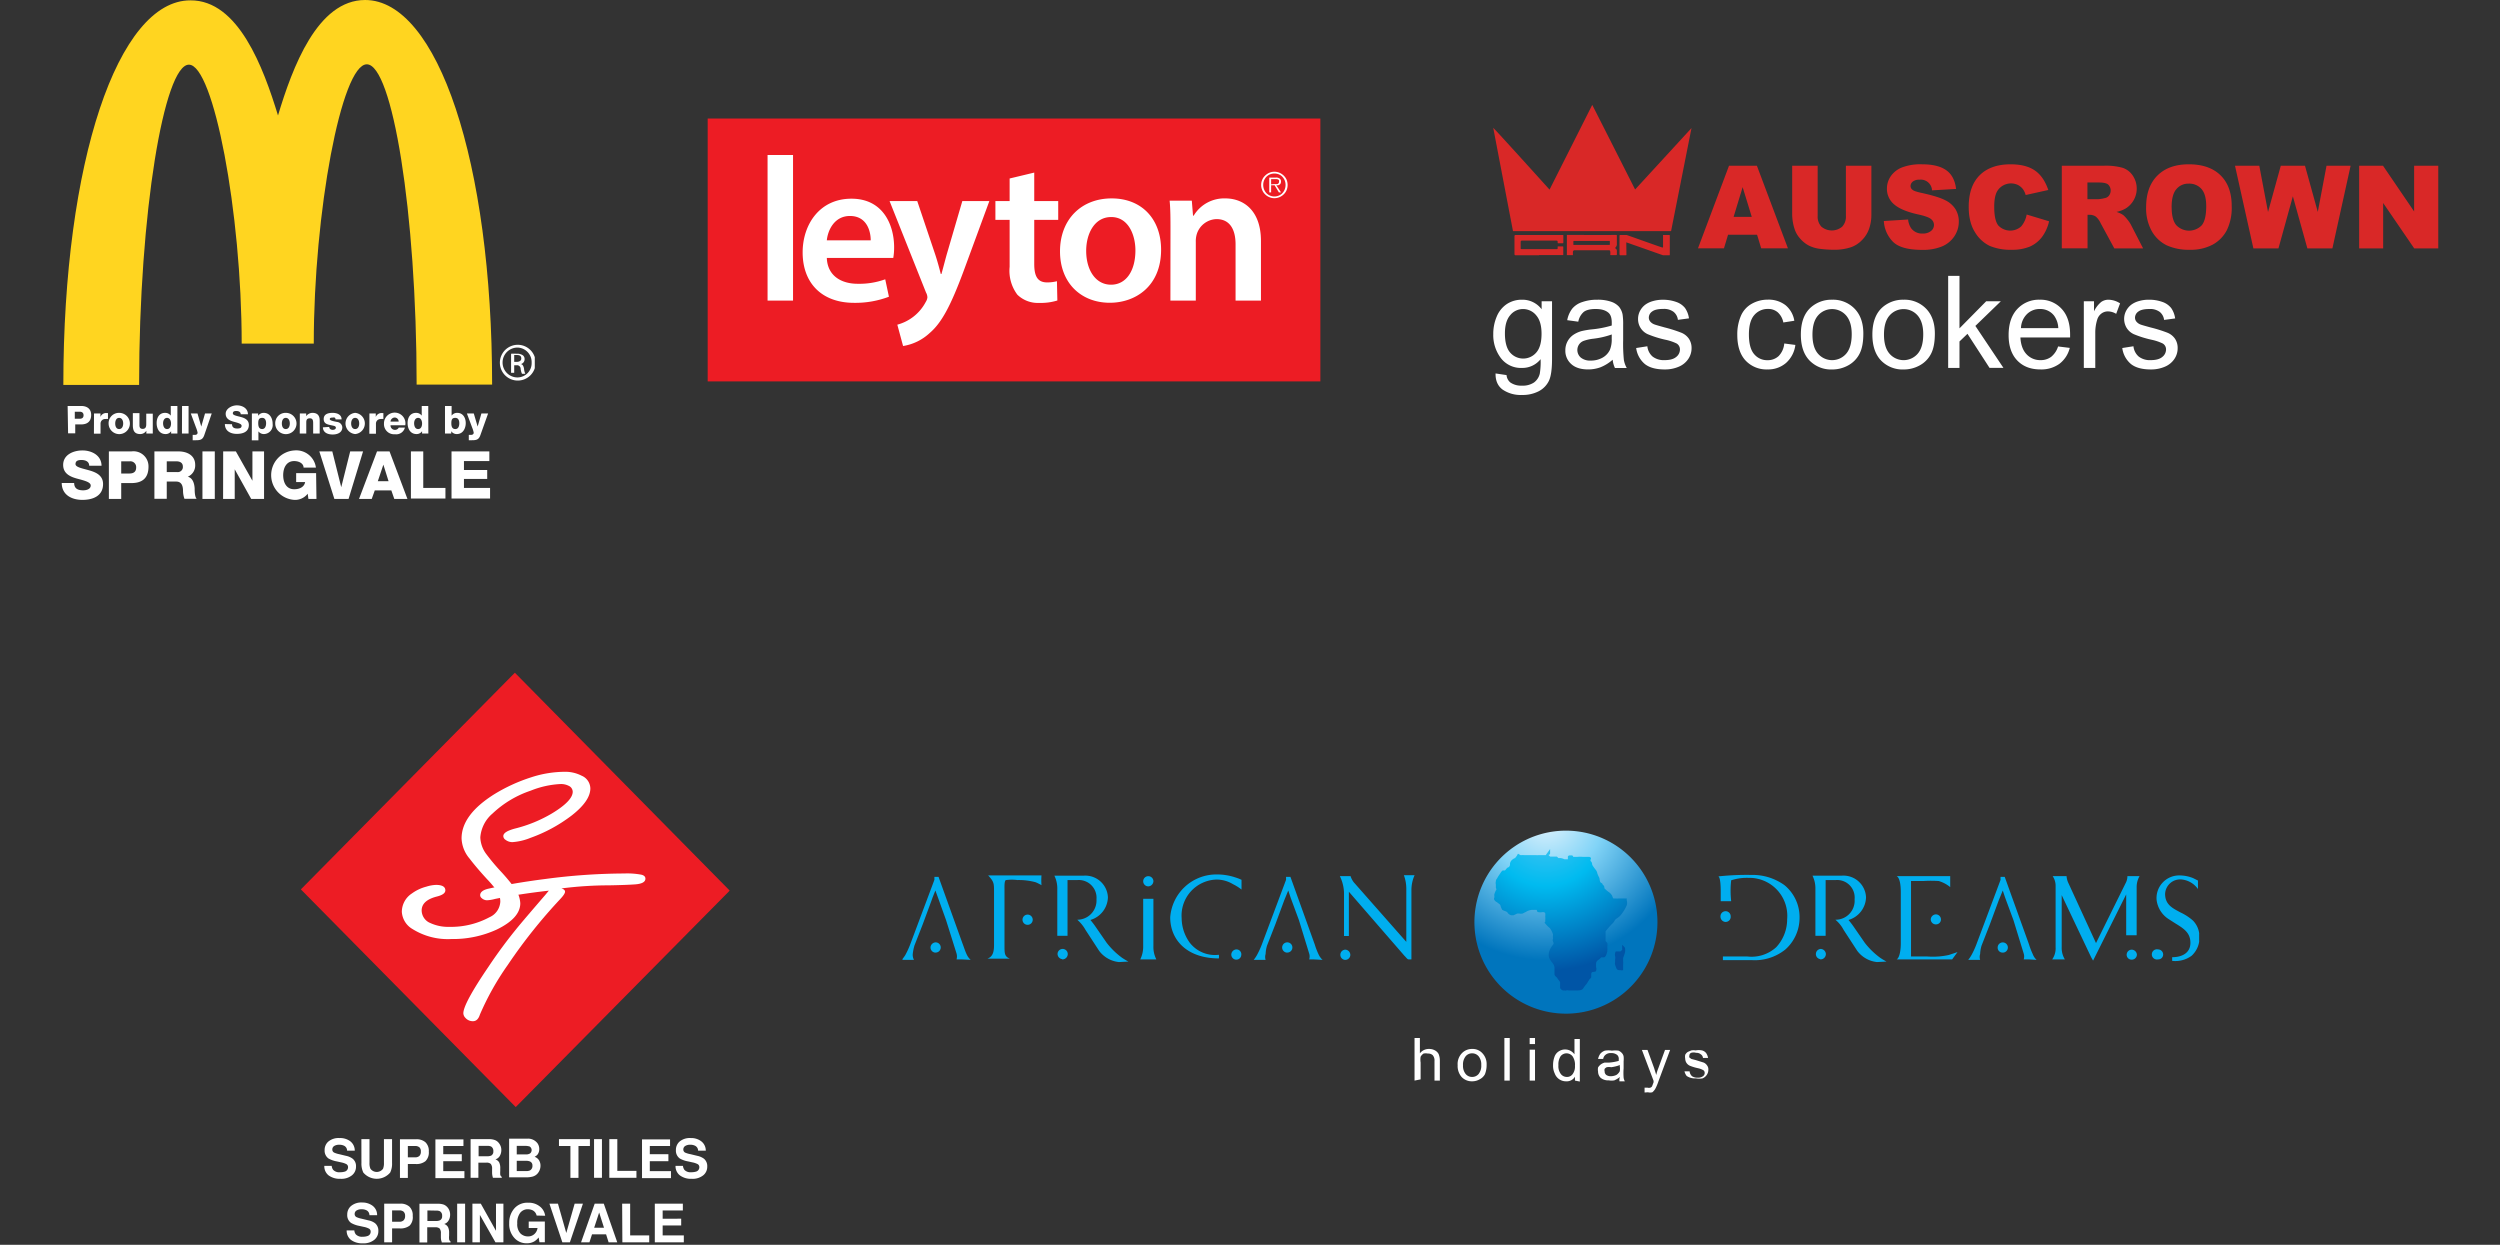 <?xml version="1.0" encoding="UTF-8"?> <svg xmlns="http://www.w3.org/2000/svg" width="723" height="360" fill="none"><rect width="100%" height="100%" fill="#333333" stroke="none"/><g clip-path="url(#a)"><path fill="#FFD520" d="M80.398 33.394C84.588 19.452 91.805 0 105.592 0c20.9 0 36.731 46.69 36.731 111.226h-21.832c0-50.077-7.087-92.628-14.407-92.628s-15.34 42.835-15.34 80.781H69.897c0-37.946-8.148-80.678-15.261-80.678-7.113 0-14.408 42.551-14.408 92.629H18.318C18.318 46.663 34.148.103 55.048.103 68.94 0 76.157 19.53 80.399 33.393Z"></path><path fill="#fff" d="M149.665 99.715a5.173 5.173 0 1 1 0 10.345 5.173 5.173 0 0 1 0-10.345Zm0 .802a4.32 4.32 0 0 0 0 8.64 4.145 4.145 0 0 0 3.823-2.675 4.137 4.137 0 0 0 .264-1.619 4.205 4.205 0 0 0-1.143-3.02 4.202 4.202 0 0 0-2.944-1.326Zm-.957 7.295h-.905v-5.51c.534-.034 1.07-.034 1.604 0a2.926 2.926 0 0 1 1.785.44 1.341 1.341 0 0 1 .517 1.164 1.422 1.422 0 0 1-1.112 1.397c.491 0 .827.543.957 1.37.038.492.161.973.362 1.423h-.957a4.269 4.269 0 0 1-.388-1.474 1.033 1.033 0 0 0-1.216-.983h-.647v2.173Zm0-3.156h.673c.75 0 1.371-.285 1.371-.983s-.362-1.009-1.371-1.009h-.673v1.992ZM19.56 117.408h3.932c1.475 0 2.871.673 2.871 2.587 0 1.914-1.138 2.742-2.87 2.742h-1.734v2.586H19.69l-.13-7.915Zm2.07 3.699h1.397c.646 0 1.138-.259 1.138-1.009 0-.75-.492-1.034-1.138-1.034H21.63v2.043ZM27.188 119.581h1.863v1.009a1.73 1.73 0 0 1 1.733-1.139h.44v1.733a2.256 2.256 0 0 0-.725 0 1.316 1.316 0 0 0-1.33.825c-.069.174-.1.36-.093.546v2.872h-1.914l.026-5.846ZM34.46 119.4a3.08 3.08 0 0 1 3.048 3.663 3.079 3.079 0 0 1-6.1-.585 2.97 2.97 0 0 1 1.866-2.865c.377-.151.78-.224 1.186-.213Zm0 4.682c.88 0 1.164-.88 1.164-1.604 0-.724-.284-1.629-1.164-1.629-.88 0-1.138.905-1.138 1.629s.259 1.604 1.138 1.604ZM44.186 125.375h-1.862v-.802a2.096 2.096 0 0 1-1.759.957c-1.656 0-2.147-.957-2.147-2.586v-3.466h1.914v3.517c0 .751.336 1.035.931 1.035s1.035-.284 1.035-1.293v-3.104h1.888v5.742ZM51.302 125.375h-1.81v-.672a1.869 1.869 0 0 1-1.605.827c-1.81 0-2.586-1.552-2.586-3.181 0-1.63.802-2.949 2.431-2.949a1.968 1.968 0 0 1 1.656.802v-2.794h1.914v7.967Zm-4.139-2.975c0 .802.31 1.682 1.164 1.682.854 0 1.138-.88 1.138-1.604 0-.724-.31-1.63-1.138-1.63-.828 0-1.164.828-1.164 1.552ZM52.647 117.408h1.888v7.967h-1.914l.026-7.967ZM59.06 125.893c-.466 1.267-1.139 1.422-2.432 1.422h-.905v-1.552h.672c.44 0 .75-.233.75-.646a8.347 8.347 0 0 0-.465-1.501l-1.5-4.035h1.94l1.086 3.777 1.086-3.777h1.94l-2.172 6.312ZM67.103 122.685c0 .931.62 1.241 1.5 1.241s1.267-.232 1.267-.801c0-.569-1.138-.854-2.276-1.164-1.138-.311-2.328-.854-2.328-2.302 0-1.449 1.733-2.432 3.233-2.432s3.182.776 3.208 2.587h-2.095c0-.725-.647-.957-1.268-.957-.62 0-1.009.155-1.009.698 0 .543 1.139.724 2.303 1.035 1.163.31 2.327.853 2.327 2.302 0 2.017-1.733 2.586-3.492 2.586-1.758 0-3.44-.801-3.44-2.845l2.07.052ZM72.846 119.581h1.81v.673a1.894 1.894 0 0 1 1.605-.854c1.81 0 2.586 1.578 2.586 3.208a2.587 2.587 0 0 1-2.457 2.922 1.982 1.982 0 0 1-1.656-.776v2.587H72.82l.026-7.76Zm1.837 2.82c0 1.034.284 1.681 1.138 1.681.853 0 1.138-.88 1.138-1.681 0-.802-.285-1.552-1.112-1.552-.828 0-1.164.362-1.164 1.552ZM82.65 119.399a3.08 3.08 0 0 1 2.211 5.246 3.08 3.08 0 0 1-4.743-.455 3.074 3.074 0 0 1-.52-1.712 2.977 2.977 0 0 1 3.052-3.079Zm0 4.682c.88 0 1.164-.879 1.164-1.603 0-.725-.285-1.63-1.164-1.63-.88 0-1.138.905-1.138 1.63 0 .724.258 1.603 1.138 1.603ZM86.711 119.581h1.837v.776a2.25 2.25 0 0 1 1.81-.957c1.94 0 2.096 1.423 2.096 2.25v3.725h-1.888v-2.819c0-.776 0-1.578-.957-1.578-.958 0-1.035.595-1.035 1.241v3.156h-1.888l.025-5.794ZM95.217 123.461a.83.83 0 0 0 .31.647c.207.137.45.209.7.207.361 0 .904-.156.904-.621 0-.466-.594-.543-.93-.621-1.19-.285-2.587-.336-2.587-1.888 0-1.552 1.5-1.785 2.586-1.785 1.087 0 2.587.388 2.587 1.888h-1.759a.57.57 0 0 0-.233-.517 1.057 1.057 0 0 0-.595 0c-.31 0-.828 0-.828.44 0 .439 1.268.646 2.147.827a1.66 1.66 0 0 1 1.475 1.552c0 1.552-1.475 2.07-2.768 2.07-1.293 0-2.793-.44-2.845-2.07l1.836-.129ZM102.718 119.4a3.075 3.075 0 0 1 2.796 3.065 3.075 3.075 0 0 1-2.796 3.065 3.076 3.076 0 0 1-1.992-5.139 3.077 3.077 0 0 1 1.992-.991Zm0 4.682c.88 0 1.164-.88 1.164-1.604 0-.724-.284-1.63-1.164-1.63-.879 0-1.164.906-1.164 1.63 0 .724.285 1.604 1.164 1.604ZM106.836 119.581h1.837v1.009a1.782 1.782 0 0 1 1.759-1.138h.44v1.733a2.32 2.32 0 0 0-.725 0 1.315 1.315 0 0 0-1.329.825 1.321 1.321 0 0 0-.093.546v2.871h-1.914l.025-5.846ZM112.936 122.995a1.27 1.27 0 0 0 .788 1.226c.16.065.332.097.505.093a1.16 1.16 0 0 0 1.087-.646h1.785a2.59 2.59 0 0 1-2.872 1.914 2.918 2.918 0 0 1-2.295-.81 2.93 2.93 0 0 1-.886-2.268 3.104 3.104 0 1 1 6.156.491h-4.268Zm2.354-1.06a1.167 1.167 0 0 0-1.112-1.19 1.266 1.266 0 0 0-1.242 1.19h2.354ZM123.878 125.375h-1.811v-.672a1.888 1.888 0 0 1-1.603.827c-1.811 0-2.587-1.552-2.587-3.181 0-1.63.802-2.949 2.431-2.949a1.97 1.97 0 0 1 1.656.802v-2.794h1.888l.026 7.967Zm-4.113-2.975c0 .802.285 1.682 1.164 1.682.88 0 1.138-.88 1.138-1.604 0-.724-.31-1.63-1.138-1.63-.828 0-1.164.828-1.164 1.552ZM128.691 117.408h1.915v2.794a1.956 1.956 0 0 1 1.655-.802c1.63 0 2.431 1.448 2.431 2.949 0 1.5-.776 3.181-2.586 3.181a1.863 1.863 0 0 1-1.604-.827v.672h-1.811v-7.967Zm1.837 4.992c0 1.035.285 1.682 1.164 1.682s1.138-.88 1.138-1.682c0-.801-.284-1.552-1.138-1.552-.854 0-1.164.363-1.164 1.552ZM138.911 125.893c-.465 1.267-1.138 1.422-2.431 1.422h-.905v-1.552h.672c.44 0 .75-.233.75-.646a8.305 8.305 0 0 0-.465-1.501l-1.501-4.035h1.992l1.112 3.777 1.087-3.777h1.94l-2.251 6.312ZM21.449 139.679c0 1.604 1.06 2.121 2.587 2.121 1.086 0 2.198-.388 2.198-1.397 0-1.008-1.966-1.448-3.957-1.991-1.992-.544-4.01-1.449-4.01-3.958 0-3 3.027-4.19 5.588-4.19 2.56 0 5.483 1.345 5.51 4.423h-3.57c0-1.242-1.139-1.656-2.225-1.656s-1.733.285-1.733 1.19c0 .906 1.992 1.242 3.983 1.811 1.992.569 3.984 1.474 3.984 3.958 0 3.466-2.975 4.578-5.975 4.578-3 0-5.95-1.371-5.976-4.889h3.596ZM31.486 130.548h6.519a4.344 4.344 0 0 1 3.495 1.067 4.352 4.352 0 0 1 1.445 3.357c0 3.414-1.94 4.733-4.94 4.733h-2.95v4.579h-3.569v-13.736Zm3.57 6.39h2.406c1.112 0 1.914-.466 1.914-1.708a1.68 1.68 0 0 0-1.914-1.81h-2.406v3.518ZM44.654 130.548h6.984c2.432 0 4.811 1.113 4.811 3.88a3.52 3.52 0 0 1-2.146 3.441c1.474.362 1.888 1.991 1.991 3.311 0 .569 0 2.586.595 3.078h-3.544a6.989 6.989 0 0 1-.413-2.199c0-1.371-.31-2.794-1.992-2.794h-2.716v4.993h-3.57v-13.71Zm3.57 5.976h3a1.472 1.472 0 0 0 1.656-1.63c0-1.009-.802-1.474-1.81-1.474h-2.846v3.104ZM58.547 130.548h3.57v13.735h-3.57v-13.735ZM64.543 130.548h3.673l4.786 8.485v-8.485h3.363v13.735H72.64l-4.76-8.561v8.561h-3.362l.025-13.735ZM91.52 144.283h-2.328l-.207-1.5a4.602 4.602 0 0 1-3.828 1.785 7.164 7.164 0 0 1-4.786-12.064 7.164 7.164 0 0 1 4.786-2.241 5.74 5.74 0 0 1 6.208 4.967h-3.57c0-1.164-1.267-1.888-2.716-1.888-2.302 0-3.181 2.043-3.181 4.086 0 2.044.879 4.061 3.181 4.061 1.785 0 2.975-.827 3.156-2.069h-2.587v-2.586h5.768l.104 7.449ZM100.808 144.283h-4.113l-4.345-13.735h3.75l2.587 10.347 2.587-10.347h3.724l-4.19 13.735ZM109.033 130.548h3.621l5.174 13.735h-3.803l-.853-2.457h-4.785l-.88 2.457h-3.673l5.199-13.735Zm.233 8.614h3.104l-1.5-4.785-1.604 4.785ZM118.836 130.548h3.57v10.554h6.414v3.078h-9.984v-13.632ZM130.58 130.548h10.942v2.794h-7.347v2.587h6.726v2.586h-6.726v2.587h7.554v3.078H130.58v-13.632Z"></path></g><g clip-path="url(#b)"><path fill="#ED1C24" d="M381.848 34.278H204.66v76.014h177.188V34.278Z"></path><path fill="#fff" d="M221.98 44.831h7.365v42.111h-7.365v-42.11ZM239.117 74.599c.186 5.225 4.259 7.468 8.888 7.468 2.725.07 5.439-.37 8.002-1.296l1.07 5.04a27.199 27.199 0 0 1-10.08 1.769c-9.361 0-14.874-5.74-14.874-14.586 0-8.002 4.855-15.532 14.112-15.532 9.258 0 12.344 7.715 12.344 14.051a17.062 17.062 0 0 1-.247 3.086h-19.215Zm12.694-5.102c0-2.654-1.132-7.036-6.008-7.036-4.505 0-6.398 4.115-6.686 7.036h12.694Z"></path><path fill="#fff" d="m265.264 58.141 5.205 15.47c.597 1.79 1.193 3.97 1.605 5.637h.185c.473-1.666 1.008-3.785 1.543-5.698l4.505-15.409h7.817l-7.241 19.688c-3.97 10.78-6.624 15.593-10.06 18.515a14.606 14.606 0 0 1-7.653 3.723l-1.666-6.171a13.09 13.09 0 0 0 8.229-6.584c.258-.395.421-.846.473-1.316a3.192 3.192 0 0 0-.411-1.42l-10.533-26.435h8.002ZM299.103 49.912v8.229h6.933v5.452h-6.933v12.754c0 3.498.947 5.328 3.724 5.328a11.19 11.19 0 0 0 2.839-.35l.123 5.576a16.147 16.147 0 0 1-5.266.7 8.473 8.473 0 0 1-6.295-2.367 11.516 11.516 0 0 1-2.242-8.064V63.592h-4.115v-5.451h4.115V51.62l7.117-1.708ZM335.788 72.212c0 10.616-7.468 15.347-14.833 15.347-8.229 0-14.4-5.637-14.4-14.873 0-9.237 6.171-15.306 14.935-15.306s14.298 6.048 14.298 14.832Zm-21.663.33c0 5.575 2.736 9.792 7.18 9.792 4.444 0 7.056-4.115 7.056-9.916 0-4.505-2.057-9.648-6.994-9.648-4.938 0-7.242 4.937-7.242 9.771ZM338.503 66.637c0-3.312 0-6.171-.247-8.599h6.418l.35 4.34h.185a10.289 10.289 0 0 1 9.175-4.998c5.04 0 10.286 3.27 10.286 12.343v17.219h-7.344V70.649c0-4.115-1.543-7.283-5.513-7.283a6.17 6.17 0 0 0-5.678 4.259 7.15 7.15 0 0 0-.308 2.366v16.951h-7.345l.021-20.305ZM368.553 57.319a3.597 3.597 0 0 1-1.481-.309 3.514 3.514 0 0 1-1.214-.823 3.336 3.336 0 0 1-.823-1.213 3.597 3.597 0 0 1-.308-1.481 3.711 3.711 0 0 1 .308-1.502c.187-.452.467-.859.823-1.194.348-.35.76-.628 1.214-.822a3.597 3.597 0 0 1 1.481-.309 3.705 3.705 0 0 1 1.502.309c.45.2.862.478 1.214.822.349.34.629.746.823 1.194.189.478.286.987.287 1.502 0 .507-.097 1.01-.287 1.48a3.63 3.63 0 0 1-.823 1.214 3.85 3.85 0 0 1-2.716 1.132Zm0-.494a3.311 3.311 0 0 0 1.296-.267c.381-.16.725-.399 1.008-.7a3.455 3.455 0 0 0 .926-2.365 3.47 3.47 0 0 0-.247-1.317 3.53 3.53 0 0 0-.679-1.05 2.959 2.959 0 0 0-1.008-.699 3.476 3.476 0 0 0-2.571 0c-.388.16-.738.398-1.029.7a3.53 3.53 0 0 0-.679 1.049 3.47 3.47 0 0 0-.247 1.316 3.455 3.455 0 0 0 .926 2.366c.291.302.641.54 1.029.7.403.173.836.264 1.275.267Zm1.913-1.193h-.617l-1.234-2.057h-1.008v2.057h-.535v-4.279h1.872c.416-.048.834.062 1.173.309a1.044 1.044 0 0 1 .349.822c.002.184-.033.366-.103.535a.796.796 0 0 1-.288.35 1.047 1.047 0 0 1-.432.206 2.048 2.048 0 0 1-.534 0l1.357 2.057Zm-2.057-2.386h.473c.164.022.33.022.494 0a.86.86 0 0 0 .37-.227.677.677 0 0 0 .144-.493.74.74 0 0 0 0-.391 1.198 1.198 0 0 0-.247-.227l-.349-.102h-1.687v1.522l.802-.082Z"></path></g><path fill="#D92827" d="M508.144 67.882h-8.389l-1.19 3.945h-7.514l8.983-23.905h8.056l8.984 23.905h-7.735l-1.195-3.945Zm-1.535-5.17-2.636-8.59-2.612 8.59h5.248ZM533.831 47.922h7.371v14.243a12.007 12.007 0 0 1-.66 3.998 8.625 8.625 0 0 1-2.071 3.29 8.257 8.257 0 0 1-2.974 1.981 14.964 14.964 0 0 1-5.17.797 32.977 32.977 0 0 1-3.802-.244 9.918 9.918 0 0 1-3.433-.981 8.697 8.697 0 0 1-2.534-2.059 7.6 7.6 0 0 1-1.577-2.754 14.44 14.44 0 0 1-.684-4.04V47.922h7.371v14.582a4.173 4.173 0 0 0 1.083 3.052 4.671 4.671 0 0 0 6.003 0 4.17 4.17 0 0 0 1.083-3.07l-.006-14.564ZM544.801 63.92l7.026-.44c.078.935.4 1.834.934 2.606a3.882 3.882 0 0 0 3.26 1.451 3.607 3.607 0 0 0 2.434-.743 2.224 2.224 0 0 0 .856-1.738 2.165 2.165 0 0 0-.815-1.66c-.541-.493-1.784-.951-3.783-1.386-3.233-.718-5.541-1.685-6.926-2.903a5.834 5.834 0 0 1-2.088-4.599 6.308 6.308 0 0 1 1.065-3.48 7.14 7.14 0 0 1 3.213-2.576 15.035 15.035 0 0 1 5.878-.935c3.058 0 5.388.568 6.99 1.702 1.603 1.134 2.555 2.941 2.856 5.42l-6.961.41a3.247 3.247 0 0 0-3.617-3.081 2.93 2.93 0 0 0-1.939.547 1.662 1.662 0 0 0-.655 1.327 1.322 1.322 0 0 0 .542 1.029c.345.315 1.189.595 2.474.88 3.229.699 5.541 1.403 6.938 2.113a7.282 7.282 0 0 1 3.052 2.647 6.7 6.7 0 0 1 .951 3.57 7.54 7.54 0 0 1-1.273 4.236 7.967 7.967 0 0 1-3.569 2.945 14.414 14.414 0 0 1-5.759 1c-4.066 0-6.88-.782-8.443-2.345a9.282 9.282 0 0 1-2.641-5.997ZM586.117 62.04l6.473 1.958a11.982 11.982 0 0 1-2.052 4.55 8.883 8.883 0 0 1-3.481 2.755 13.03 13.03 0 0 1-5.289.929 15.328 15.328 0 0 1-6.366-1.13 10.119 10.119 0 0 1-4.266-3.987c-1.189-1.896-1.784-4.33-1.784-7.3 0-3.966 1.051-7.004 3.153-9.114 2.102-2.11 5.077-3.172 8.924-3.183 3.01 0 5.378.608 7.104 1.826 1.719 1.19 2.974 3.088 3.837 5.604l-6.544 1.452a5.5 5.5 0 0 0-.72-1.594c-.395-.55-.915-1-1.517-1.31a4.67 4.67 0 0 0-5.849 1.566c-.678.999-1.011 2.57-1.011 4.706 0 2.647.398 4.468 1.19 5.45a4.757 4.757 0 0 0 6.592.279 7.278 7.278 0 0 0 1.606-3.457ZM596.27 71.827V47.922h12.315a17.786 17.786 0 0 1 5.229.595 5.584 5.584 0 0 1 2.922 2.178 6.75 6.75 0 0 1 1.057 5.27 6.75 6.75 0 0 1-3.128 4.374 8.951 8.951 0 0 1-2.594.946 7.18 7.18 0 0 1 1.922.88c.444.37.843.792 1.19 1.255.394.46.74.959 1.035 1.488l3.57 6.925h-8.33l-3.968-7.312a5.59 5.59 0 0 0-1.338-1.844 3.084 3.084 0 0 0-1.785-.553h-.649v9.703h-7.448Zm7.418-14.22h3.112c.661-.048 1.316-.158 1.957-.326a1.927 1.927 0 0 0 1.19-.75 2.42 2.42 0 0 0-.267-3.16c-.488-.416-1.41-.594-2.755-.594h-3.242l.005 4.83ZM620.661 59.892c0-3.902 1.087-6.94 3.26-9.114 2.174-2.174 5.2-3.26 9.079-3.26 3.966 0 7.032 1.066 9.198 3.2 2.165 2.134 3.236 5.129 3.212 8.984a14.715 14.715 0 0 1-1.41 6.872 10.046 10.046 0 0 1-4.075 4.164 13.39 13.39 0 0 1-6.64 1.494 15.293 15.293 0 0 1-6.675-1.285 10.117 10.117 0 0 1-4.301-4.076 13.575 13.575 0 0 1-1.648-6.979Zm7.383.03c0 2.416.448 4.149 1.345 5.2a5.083 5.083 0 0 0 3.666 1.584 5.097 5.097 0 0 0 3.681-1.548c.869-1.035 1.303-2.886 1.303-5.563 0-2.249-.454-3.893-1.362-4.932a4.662 4.662 0 0 0-3.695-1.553 4.46 4.46 0 0 0-3.57 1.583c-.92 1.05-1.38 2.794-1.38 5.23h.012ZM646.359 47.922h7.027l2.528 13.38 3.695-13.38h6.99l3.707 13.362 2.528-13.362h6.967l-5.271 23.905h-7.24l-4.195-15.052-4.164 15.052h-7.253l-5.319-23.905ZM682.266 47.922h6.895l9.002 13.226V47.922h6.984v23.905h-6.961l-8.977-13.125v13.125h-6.943V47.922ZM437.571 66.841h45.704l5.907-29.8L472.875 54.8s-12.369-24.465-12.399-24.465c-.077.167-12.345 24.5-12.345 24.5s-16.099-17.848-16.283-17.848l5.711 29.854M445.08 73.814h-6.77c-.203 0-.322-.071-.322-.35v-5.23a.294.294 0 0 1 .085-.191.295.295 0 0 1 .189-.089h13.63c.226 0 .226 0 .226.238v1.91c0 .208-.041.25-.244.25h-1.225c-.125 0-.179-.036-.167-.16.006-.08.006-.16 0-.239 0-.285-.155-.387-.44-.38-.286.005-6.42 0-9.156 0h-.756a.357.357 0 0 0-.351.351v1.784c-.048.316.083.34.327.34h10.001a.65.65 0 0 0 .22-.036.22.22 0 0 0 .161-.227 1.753 1.753 0 0 1 0-.434c0-.083.066-.1.143-.089h1.315c.125 0 .154.036.154.137v2.165c0 .197 0 .209-.208.209h-6.812v.041ZM467.601 72.565a.796.796 0 0 0-.404-.714.143.143 0 0 1-.052-.04.157.157 0 0 1-.027-.06.136.136 0 0 1 .037-.12c.141-.147.255-.316.339-.5.054-.119.088-.245.101-.375v-2.63c0-.1-.036-.184-.208-.184-4.682.053-9.37 0-14.059 0-.184 0-.19 0-.19.184v5.521a.265.265 0 0 0 0 .137.15.15 0 0 0 .071 0h1.678a.334.334 0 0 0 0-.077v-.875c0-.136.149-.458.423-.458h10.024a.317.317 0 0 1 .328.262c.062.32.074.647.035.97 0 .137 0 .178.155.178h1.475c.197 0 .274-.089.274-.28 0-.29-.012-.618 0-.94Zm-2.219-1.732h-10.168c-.196 0-.196 0-.196-.196v-.797c0-.125.054-.167.173-.167h10.191c.184 0 .184 0 .184.19v.804c.012.13-.035.166-.184.166ZM470.365 73.54c0 .262 0 .274-.274.274h-1.588a.454.454 0 0 1-.143-.386v-5.1a.773.773 0 0 1 0-.166c.036-.172.077-.202.256-.202h1.785c.113 0 10.114 3.611 10.358 3.623.113 0 .184-.035.196-.16.012-.125 0-.15 0-.22v-3.07a.264.264 0 0 1 0-.167h1.785c.083 0 .16.036.166.125v5.515c0 .214 0 .22-.226.22h-1.594a1.184 1.184 0 0 1-.452-.113s-10.114-3.57-10.311-3.623"></path><path fill="#fff" d="m432.518 107.999 3.177.476a3.05 3.05 0 0 0 1.106 2.142 5.443 5.443 0 0 0 3.326.91 5.82 5.82 0 0 0 3.504-.91 4.458 4.458 0 0 0 1.672-2.54c.222-1.389.302-2.796.238-4.201a6.73 6.73 0 0 1-5.354 2.529 7.292 7.292 0 0 1-6.158-2.874 11.043 11.043 0 0 1-2.177-6.883 12.809 12.809 0 0 1 .999-5.093 8.011 8.011 0 0 1 2.897-3.605 7.846 7.846 0 0 1 4.457-1.273 6.93 6.93 0 0 1 5.634 2.76v-2.32h3.01v16.658c0 3.007-.305 5.135-.916 6.384a6.661 6.661 0 0 1-2.903 2.975 10.12 10.12 0 0 1-4.897 1.089 9.22 9.22 0 0 1-5.574-1.553c-1.409-1.043-2.089-2.6-2.041-4.671Zm2.707-11.583c0 2.53.502 4.377 1.505 5.539a4.97 4.97 0 0 0 3.778 1.739 4.974 4.974 0 0 0 3.778-1.739c1.019-1.154 1.529-2.967 1.529-5.438 0-2.38-.524-4.165-1.571-5.355a4.883 4.883 0 0 0-3.79-1.784 4.72 4.72 0 0 0-3.706 1.784c-1.019 1.175-1.527 2.926-1.523 5.254ZM466.387 104.025a12.093 12.093 0 0 1-3.492 2.178 10.172 10.172 0 0 1-3.605.636c-2.118 0-3.747-.517-4.885-1.553a5.11 5.11 0 0 1-1.707-3.968 5.358 5.358 0 0 1 2.332-4.492 8.07 8.07 0 0 1 2.35-1.07c.958-.226 1.93-.391 2.909-.494a29.768 29.768 0 0 0 5.831-1.125v-.85c0-1.333-.31-2.273-.929-2.82-.832-.738-2.074-1.107-3.724-1.107-1.535 0-2.671.273-3.403.809a4.948 4.948 0 0 0-1.624 2.862l-3.201-.435a7.91 7.91 0 0 1 1.434-3.314 6.255 6.255 0 0 1 2.903-1.921 12.916 12.916 0 0 1 4.379-.684 11.596 11.596 0 0 1 4.01.594 5.308 5.308 0 0 1 2.273 1.464c.511.65.86 1.413 1.017 2.225.135 1 .189 2.008.161 3.017v4.355c-.05 1.924.02 3.849.208 5.765.143.814.423 1.598.827 2.32h-3.415a7.066 7.066 0 0 1-.649-2.392Zm-.267-7.3a24.241 24.241 0 0 1-5.355 1.232c-.972.104-1.929.324-2.85.654a2.836 2.836 0 0 0-1.291 1.065 2.894 2.894 0 0 0 .536 3.73 4.244 4.244 0 0 0 2.897.875 6.782 6.782 0 0 0 3.362-.827 5.108 5.108 0 0 0 2.159-2.261 7.929 7.929 0 0 0 .53-3.272l.012-1.196ZM473.18 100.646l3.236-.506a4.511 4.511 0 0 0 1.511 2.975 5.299 5.299 0 0 0 3.481 1.035c1.499 0 2.618-.303 3.343-.916.334-.252.606-.577.794-.951.189-.373.29-.784.295-1.203a1.967 1.967 0 0 0-.247-1.001 1.972 1.972 0 0 0-.717-.742 13.967 13.967 0 0 0-3.343-1.106 30.88 30.88 0 0 1-4.986-1.571 4.765 4.765 0 0 1-2.82-4.42 4.978 4.978 0 0 1 .595-2.38 5.357 5.357 0 0 1 1.606-1.827 6.822 6.822 0 0 1 2.083-.952 9.791 9.791 0 0 1 2.82-.392 11.176 11.176 0 0 1 3.986.654 5.432 5.432 0 0 1 2.505 1.75c.602.89.989 1.908 1.13 2.974l-3.201.434a3.479 3.479 0 0 0-1.261-2.32 4.599 4.599 0 0 0-2.975-.839c-1.499 0-2.57.248-3.213.744a2.175 2.175 0 0 0-.963 1.743c-.006.418.135.824.398 1.148.344.408.796.71 1.303.875.327.125 1.285.398 2.886.839 1.644.412 3.262.926 4.842 1.54a4.891 4.891 0 0 1 2.148 1.714c.547.827.821 1.805.786 2.796a5.512 5.512 0 0 1-.958 3.082 6.151 6.151 0 0 1-2.749 2.231 9.955 9.955 0 0 1-4.069.791c-2.507 0-4.417-.521-5.73-1.564a7.255 7.255 0 0 1-2.516-4.635ZM516.008 99.337l3.212.416a8.326 8.326 0 0 1-2.695 5.206 7.857 7.857 0 0 1-5.354 1.88 8.269 8.269 0 0 1-6.366-2.588c-1.587-1.725-2.38-4.198-2.38-7.419a13.438 13.438 0 0 1 1.035-5.467 7.238 7.238 0 0 1 3.153-3.516 9.365 9.365 0 0 1 4.605-1.19 8.01 8.01 0 0 1 5.141 1.588 7.325 7.325 0 0 1 2.558 4.516l-3.177.494a5.292 5.292 0 0 0-1.607-2.928 4.162 4.162 0 0 0-2.79-.981 5.068 5.068 0 0 0-4.016 1.785c-1.031 1.19-1.545 3.058-1.541 5.604 0 2.588.494 4.474 1.488 5.646a4.854 4.854 0 0 0 3.891 1.785 4.59 4.59 0 0 0 3.212-1.19 5.905 5.905 0 0 0 1.631-3.641ZM520.809 96.761c0-3.57.991-6.215 2.974-7.936a8.991 8.991 0 0 1 6.069-2.148 8.66 8.66 0 0 1 6.502 2.606c1.686 1.745 2.527 4.146 2.523 7.204 0 2.481-.369 4.433-1.118 5.855a7.91 7.91 0 0 1-3.249 3.32 9.475 9.475 0 0 1-4.658 1.189 8.649 8.649 0 0 1-6.545-2.6c-1.669-1.737-2.502-4.234-2.498-7.49Zm3.355 0c0 2.471.54 4.319 1.618 5.545a5.403 5.403 0 0 0 1.83 1.365 5.399 5.399 0 0 0 4.462 0 5.39 5.39 0 0 0 1.829-1.365c1.075-1.241 1.613-3.127 1.613-5.658 0-2.38-.542-4.164-1.625-5.42a5.375 5.375 0 0 0-4.054-1.841 5.388 5.388 0 0 0-4.055 1.841c-1.075 1.218-1.614 3.062-1.618 5.533ZM541.492 96.761c0-3.57.992-6.215 2.975-7.936a8.989 8.989 0 0 1 6.068-2.148 8.657 8.657 0 0 1 6.503 2.606c1.686 1.745 2.527 4.146 2.523 7.204 0 2.481-.369 4.433-1.119 5.855a7.907 7.907 0 0 1-3.248 3.32 9.476 9.476 0 0 1-4.659 1.189 8.641 8.641 0 0 1-6.544-2.6c-1.662-1.737-2.495-4.234-2.499-7.49Zm3.356 0c0 2.471.539 4.319 1.618 5.545a5.384 5.384 0 0 0 8.121 0c1.079-1.237 1.616-3.121 1.612-5.652 0-2.38-.541-4.165-1.624-5.42a5.383 5.383 0 0 0-8.109 0c-1.075 1.214-1.614 3.056-1.618 5.527ZM563.41 106.405v-26.63h3.272v15.183l7.735-7.841h4.236l-7.378 7.14 8.121 12.136h-4.022l-6.383-9.852-2.309 2.213v7.651h-3.272ZM595.199 100.194l3.379.416a8.249 8.249 0 0 1-2.974 4.593 8.92 8.92 0 0 1-5.522 1.636c-2.82 0-5.057-.868-6.71-2.606-1.654-1.737-2.481-4.174-2.481-7.311 0-3.245.836-5.763 2.51-7.556a8.483 8.483 0 0 1 6.497-2.69 8.257 8.257 0 0 1 6.324 2.636c1.638 1.753 2.455 4.224 2.451 7.413v.869H584.3c.119 2.118.714 3.74 1.784 4.867a5.367 5.367 0 0 0 4.034 1.689 4.994 4.994 0 0 0 3.07-.946 6.271 6.271 0 0 0 2.011-3.01Zm-10.709-5.29h10.769a6.55 6.55 0 0 0-1.238-3.646 5.007 5.007 0 0 0-4.046-1.892 5.192 5.192 0 0 0-3.813 1.51 5.95 5.95 0 0 0-1.696 4.029h.024ZM602.641 106.405V87.117h2.945v2.921a7.997 7.997 0 0 1 2.082-2.707 3.624 3.624 0 0 1 2.094-.654 6.387 6.387 0 0 1 3.362 1.053l-1.125 3.034a4.717 4.717 0 0 0-2.38-.708 3.098 3.098 0 0 0-1.927.649 3.436 3.436 0 0 0-1.19 1.784 12.568 12.568 0 0 0-.548 3.814v10.114l-3.313-.012ZM613.762 100.646l3.23-.506a4.55 4.55 0 0 0 1.517 2.975 5.282 5.282 0 0 0 3.481 1.035c1.499 0 2.612-.305 3.337-.916a2.75 2.75 0 0 0 1.095-2.154 1.973 1.973 0 0 0-.964-1.743 14.175 14.175 0 0 0-3.343-1.106 30.88 30.88 0 0 1-4.986-1.571 4.8 4.8 0 0 1-2.106-1.832 5.056 5.056 0 0 1-.125-4.98 5.357 5.357 0 0 1 1.606-1.827 6.782 6.782 0 0 1 2.077-.952c.918-.267 1.87-.4 2.826-.392a11.196 11.196 0 0 1 3.986.654c.999.34 1.878.959 2.534 1.785a6.86 6.86 0 0 1 1.125 2.975l-3.195.434a3.504 3.504 0 0 0-1.261-2.32 4.613 4.613 0 0 0-2.975-.84c-1.503 0-2.576.249-3.219.745a2.173 2.173 0 0 0-.958 1.743c-.005.417.136.824.399 1.148.329.398.761.698 1.249.869.328.125 1.291.398 2.892.838 1.65.406 3.274.914 4.861 1.524a4.885 4.885 0 0 1 2.153 1.713c.545.828.817 1.806.78 2.796a5.499 5.499 0 0 1-.952 3.082 6.182 6.182 0 0 1-2.749 2.231 9.988 9.988 0 0 1-4.069.791c-2.511 0-4.421-.521-5.73-1.564a7.255 7.255 0 0 1-2.516-4.635Z"></path><g clip-path="url(#c)"><path fill="#ED1C24" d="m148.853 194.6-61.775 62.539a.094.094 0 0 0-.032.071c0 .013.004.026.01.039a.098.098 0 0 0 .023.032l62.007 62.821h.125l61.759-62.476v-.125l-61.993-62.87a.09.09 0 0 0-.056-.04.09.09 0 0 0-.068.009Z"></path><path fill="#fff" d="M126.075 255.913c1.802 0 2.719.534 2.719 1.572 0 .801-.839 1.398-2.517 1.807-2.89.755-4.335 2.09-4.335 4.039.021.787.271 1.549.719 2.193a3.943 3.943 0 0 0 1.798 1.422 12.306 12.306 0 0 0 5.485 1.101 23.528 23.528 0 0 0 11.637-2.798 5.147 5.147 0 0 0 2.189-1.798 5.23 5.23 0 0 0 .918-2.697 5.379 5.379 0 0 0-.901-3.018 34.012 34.012 0 0 0-2.921-3.473c-2.009-2.18-3.698-4.166-5.065-5.957a9.565 9.565 0 0 1-2.315-5.831c0-4.527 3.107-8.76 9.322-12.7a48.705 48.705 0 0 1 10.876-4.998 31.566 31.566 0 0 1 9.509-1.572c1.74-.054 3.465.335 5.018 1.132a4.033 4.033 0 0 1 1.798 1.451 4.1 4.1 0 0 1 .719 2.211c0 2.42-1.808 5.04-5.422 7.859a44.062 44.062 0 0 1-11.917 6.459 16.924 16.924 0 0 1-5.174 1.226 3.242 3.242 0 0 1-2.051-.691 1.305 1.305 0 0 1-.606-1.038c0-.895 1.103-1.571 3.325-2.184a39.559 39.559 0 0 0 10.736-4.385c4.009-2.421 6.013-4.516 6.013-6.287a1.939 1.939 0 0 0-1.196-1.713 4.891 4.891 0 0 0-2.269-.503 26.41 26.41 0 0 0-8.685 1.917 29.925 29.925 0 0 0-11.062 6.633 9.958 9.958 0 0 0-2.44 3.076 10.082 10.082 0 0 0-1.072 3.792 8.534 8.534 0 0 0 1.849 4.998 60.075 60.075 0 0 0 3.947 4.716 60.167 60.167 0 0 1 3.915 4.636 8.263 8.263 0 0 1 1.849 4.715c0 2.861-2.263 5.391-6.79 7.592a30.349 30.349 0 0 1-13.097 2.75 19.245 19.245 0 0 1-11.265-2.876 6.131 6.131 0 0 1-2.185-2.106 6.23 6.23 0 0 1-.922-2.908 6.426 6.426 0 0 1 .797-3.023 6.329 6.329 0 0 1 2.124-2.273 12.348 12.348 0 0 1 4.179-1.965 10.427 10.427 0 0 1 2.766-.503Z"></path><path fill="#fff" d="M158.719 257.579c-5.577.629-10.767 1.414-15.537 2.389-.765.218-1.552.35-2.346.393a2.303 2.303 0 0 1-1.553-.645 1.063 1.063 0 0 1-.42-.833c0-.88.87-1.571 2.595-1.917 4.63-1.048 10.088-1.975 16.376-2.782a176.776 176.776 0 0 1 22.699-1.572 22.236 22.236 0 0 1 4.941.346c.792.189 1.181.582 1.181 1.147 0 .943-.964 1.494-2.89 1.651-1.678.125-4.211.22-7.582.283a108.92 108.92 0 0 0-13.828.896c.699.204 1.056.518 1.056.943 0 .424-.45 1.131-1.351 2.09a151.902 151.902 0 0 0-15.195 19.065 79.168 79.168 0 0 0-8.08 14.397c-.403 1.273-1.072 1.902-2.019 1.902a2.824 2.824 0 0 1-2.176-.975 1.96 1.96 0 0 1-.59-1.32c0-1.855 2.445-6.371 7.334-13.548a143.273 143.273 0 0 1 8.669-11.662c1.057-1.289 3.62-4.291 7.66-8.975l1.056-1.273ZM95.934 337.172c.024.416.17.816.42 1.147a2.391 2.391 0 0 0 1.973.692c.456.009.912-.049 1.352-.173.284-.074.535-.244.713-.48a1.33 1.33 0 0 0 .265-.825.978.978 0 0 0-.481-.864 5.781 5.781 0 0 0-1.554-.519l-1.196-.267a7.592 7.592 0 0 1-2.424-.849 2.744 2.744 0 0 1-.87-1.063 2.78 2.78 0 0 1-.249-1.357 3.177 3.177 0 0 1 .269-1.378c.19-.432.476-.816.834-1.121a4.624 4.624 0 0 1 3.201-.991 4.903 4.903 0 0 1 3.107.928 3.39 3.39 0 0 1 1.305 2.719h-2.221a1.588 1.588 0 0 0-.237-.846 1.56 1.56 0 0 0-.649-.584 3.07 3.07 0 0 0-1.383-.283 2.673 2.673 0 0 0-1.46.361 1.18 1.18 0 0 0-.544 1.022.967.967 0 0 0 .544.896c.467.209.958.362 1.46.456l1.942.471a4.761 4.761 0 0 1 1.911.817 2.712 2.712 0 0 1 .995 2.279c.012.488-.088.973-.293 1.414-.205.442-.509.83-.888 1.133a4.888 4.888 0 0 1-3.31 1.005 5.418 5.418 0 0 1-3.433-.99 3.326 3.326 0 0 1-.948-1.224 3.364 3.364 0 0 1-.295-1.526h2.144ZM104.512 329.438h2.346v6.869a3.89 3.89 0 0 0 .279 1.697c.212.287.486.519.802.679a2.243 2.243 0 0 0 2.033 0c.316-.16.59-.392.801-.679.205-.54.295-1.119.264-1.697v-6.869h2.346v6.885a5.823 5.823 0 0 1-.543 2.782 5.146 5.146 0 0 1-1.748 1.329 5.078 5.078 0 0 1-4.273 0 5.136 5.136 0 0 1-1.748-1.329 6.015 6.015 0 0 1-.544-2.782l-.015-6.885ZM123.03 335.82a4.162 4.162 0 0 1-2.765.817h-2.315v4.023h-2.284v-11.19h4.739a3.867 3.867 0 0 1 2.625.864 3.42 3.42 0 0 1 .979 2.688 3.489 3.489 0 0 1-.979 2.798Zm-1.755-4.024a1.863 1.863 0 0 0-1.243-.377h-2.082v3.285h2.082c.448.03.891-.11 1.243-.393a1.7 1.7 0 0 0 .435-1.273 1.579 1.579 0 0 0-.451-1.274l.016.032ZM134.03 331.419h-5.842v2.373h5.361v2.028h-5.361v2.876h6.122v2.012h-8.39v-11.191h8.11v1.902ZM143.198 329.737c.4.167.752.432 1.025.77.234.284.422.602.56.943.141.377.21.777.202 1.179a3.411 3.411 0 0 1-.389 1.572 2.193 2.193 0 0 1-1.32 1.085c.451.158.835.469 1.087.88.244.552.351 1.156.311 1.76v.739c-.027.35-.027.702 0 1.053a.894.894 0 0 0 .435.628v.283h-2.548a5.812 5.812 0 0 1-.155-.597 4.903 4.903 0 0 1-.094-.959v-1.053a2.138 2.138 0 0 0-.372-1.414 1.787 1.787 0 0 0-1.321-.362h-2.269v4.385h-2.252v-11.19h5.282a4.604 4.604 0 0 1 1.818.298Zm-4.785 1.651v3.002h2.486c.38.017.76-.042 1.118-.173.221-.123.402-.31.518-.537.116-.226.163-.483.135-.736a1.448 1.448 0 0 0-.637-1.368 2.335 2.335 0 0 0-1.072-.188h-2.548ZM155.44 330.633c.349.5.528 1.101.513 1.713a2.554 2.554 0 0 1-.513 1.572 2.664 2.664 0 0 1-.839.628c.524.173.974.523 1.274.991.291.47.442 1.016.435 1.571a3.376 3.376 0 0 1-.497 1.792 3.005 3.005 0 0 1-.777.88 3.085 3.085 0 0 1-1.259.55 6.928 6.928 0 0 1-1.553.158h-4.988v-11.191h5.345a3.374 3.374 0 0 1 1.591.315c.497.232.932.583 1.268 1.021Zm-5.997.754v2.468h2.687c.408.019.811-.079 1.166-.283a1.234 1.234 0 0 0-.14-2.012 4.333 4.333 0 0 0-1.305-.173h-2.408Zm0 4.322v2.971h2.687a2.66 2.66 0 0 0 1.119-.189 1.437 1.437 0 0 0 .73-1.398c.02-.25-.038-.5-.166-.714a1.185 1.185 0 0 0-.548-.481 2.59 2.59 0 0 0-1.103-.189h-2.719ZM170.604 329.438v1.981h-3.31v9.21h-2.33v-9.21h-3.31v-1.981h8.95ZM174.083 340.629h-2.284v-11.191h2.284v11.191ZM176.213 329.438h2.315v9.179h5.531v2.012h-7.846v-11.191ZM193.782 331.419h-5.857v2.373h5.376v2.028h-5.376v2.876h6.121v2.012h-8.374v-11.191h8.11v1.902ZM197.51 337.172c.039.413.183.808.42 1.147a2.405 2.405 0 0 0 1.973.691 4.48 4.48 0 0 0 1.352-.172c.289-.069.545-.236.726-.474.181-.237.276-.531.268-.831a.978.978 0 0 0-.481-.864 5.792 5.792 0 0 0-1.554-.519l-1.196-.267a7.322 7.322 0 0 1-2.424-.849 2.74 2.74 0 0 1-.87-1.064 2.786 2.786 0 0 1-.249-1.356 3.17 3.17 0 0 1 1.088-2.499 4.623 4.623 0 0 1 3.216-.991 4.827 4.827 0 0 1 3.014.928c.415.317.751.728.98 1.2.23.472.346.993.341 1.519h-2.222a1.582 1.582 0 0 0-.901-1.431 2.95 2.95 0 0 0-1.368-.282 2.61 2.61 0 0 0-1.46.361 1.15 1.15 0 0 0-.544 1.022.977.977 0 0 0 .529.896c.499.211 1.02.364 1.553.455l1.942.472a4.968 4.968 0 0 1 1.911.817 2.744 2.744 0 0 1 .979 2.279c.014.487-.084.97-.286 1.412-.202.442-.503.83-.879 1.134a4.883 4.883 0 0 1-3.309 1.006 5.386 5.386 0 0 1-3.434-.99 3.292 3.292 0 0 1-.96-1.22 3.345 3.345 0 0 1-.299-1.53h2.144ZM102.474 355.828c.024.416.17.816.42 1.147a2.472 2.472 0 0 0 1.973.692 4.13 4.13 0 0 0 1.352-.189 1.293 1.293 0 0 0 .979-1.289.954.954 0 0 0-.482-.864 5.41 5.41 0 0 0-1.554-.519l-1.196-.267a7.552 7.552 0 0 1-2.424-.864 2.696 2.696 0 0 1-.875-1.061 2.73 2.73 0 0 1-.243-1.36 3.174 3.174 0 0 1 .272-1.369c.191-.43.475-.81.831-1.114a4.62 4.62 0 0 1 3.216-1.006 4.906 4.906 0 0 1 3.014.943c.415.316.75.728.977 1.2.226.473.339.994.328 1.519h-2.222a1.588 1.588 0 0 0-.237-.846 1.549 1.549 0 0 0-.648-.584 3.073 3.073 0 0 0-1.383-.283 2.685 2.685 0 0 0-1.461.361 1.162 1.162 0 0 0-.543 1.022.97.97 0 0 0 .543.896c.468.209.958.362 1.461.456l1.942.471a4.773 4.773 0 0 1 1.911.802c.335.274.599.626.772 1.025.173.399.249.834.222 1.269a3.166 3.166 0 0 1-1.18 2.547 4.885 4.885 0 0 1-3.31 1.005 5.415 5.415 0 0 1-3.433-.99 3.336 3.336 0 0 1-.946-1.225c-.216-.478-.318-1-.297-1.525h2.221ZM118.474 354.445a4.269 4.269 0 0 1-2.781.817h-2.3v4.023h-2.284v-11.19h4.661a3.792 3.792 0 0 1 2.626.864 3.43 3.43 0 0 1 .964 2.688 3.507 3.507 0 0 1-.135 1.499 3.465 3.465 0 0 1-.751 1.299Zm-1.771-4.04a1.884 1.884 0 0 0-1.228-.361h-2.082v3.285h2.082a1.73 1.73 0 0 0 1.228-.393 1.682 1.682 0 0 0 .45-1.289 1.577 1.577 0 0 0-.45-1.242ZM128.389 348.393a3.008 3.008 0 0 1 1.585 1.729c.142.377.21.777.202 1.179a3.297 3.297 0 0 1-.388 1.572 2.259 2.259 0 0 1-.552.684c-.226.189-.488.33-.769.416.454.154.84.466 1.088.88.252.545.364 1.145.326 1.745v.754a5.002 5.002 0 0 0 0 1.038.937.937 0 0 0 .419.644v.283h-2.547c0-.252-.125-.456-.156-.597a4.986 4.986 0 0 1-.093-.975v-1.037a2.122 2.122 0 0 0-.373-1.43 1.831 1.831 0 0 0-1.305-.346h-2.269v4.385h-2.252v-11.191h5.298a4.889 4.889 0 0 1 1.786.267Zm-4.785 1.666v3.05h2.502c.376.02.753-.045 1.103-.189a1.24 1.24 0 0 0 .652-1.257 1.41 1.41 0 0 0-.637-1.368 2.307 2.307 0 0 0-1.056-.188l-2.564-.048ZM134.51 359.286h-2.299v-11.191h2.299v11.191ZM136.621 348.095h2.424l4.397 7.859v-7.859h2.144v11.191h-2.3l-4.505-7.938v7.938h-2.16v-11.191ZM155.189 351.537a2.2 2.2 0 0 0-1.274-1.572 3.352 3.352 0 0 0-1.274-.251 2.729 2.729 0 0 0-1.211.256 2.778 2.778 0 0 0-.979.765 4.649 4.649 0 0 0-.855 3.065 3.855 3.855 0 0 0 .932 2.923 3.088 3.088 0 0 0 2.113.849 2.65 2.65 0 0 0 1.896-.676 2.86 2.86 0 0 0 .917-1.76h-2.549v-1.87h4.662v6.004h-1.554l-.233-1.399c-.345.433-.753.81-1.212 1.116a4.165 4.165 0 0 1-2.237.566 4.605 4.605 0 0 1-1.974-.384 4.66 4.66 0 0 1-1.631-1.188 5.854 5.854 0 0 1-1.46-4.228 6.204 6.204 0 0 1 1.553-4.354 4.989 4.989 0 0 1 1.779-1.221 4.932 4.932 0 0 1 2.121-.35 5.113 5.113 0 0 1 3.387 1.068c.423.324.778.73 1.045 1.194.266.464.44.977.509 1.51l-2.471-.063ZM166.191 348.095h2.393l-3.776 11.19h-2.175l-3.744-11.19h2.47l2.408 8.487 2.424-8.487ZM171.987 348.095h2.626l3.9 11.19h-2.502l-.73-2.31h-4.07l-.746 2.31h-2.424l3.946-11.19Zm-.155 6.962h2.843l-1.398-4.4-1.445 4.4ZM179.926 348.095h2.315v9.179h5.515v2.011h-7.768l-.062-11.19ZM197.481 350.075h-5.841v2.373H197v1.949h-5.36v2.877h6.121v2.011h-8.39v-11.19h8.11v1.98Z"></path></g><g clip-path="url(#d)"><path fill="url(#e)" d="M473.491 278.229h.422Zm-20.552-38.006a26.467 26.467 0 0 0-24.5 16.288 26.46 26.46 0 0 0 19.24 36.126 26.461 26.461 0 0 0 31.653-25.95 26.462 26.462 0 0 0-26.393-26.464Z"></path><path fill="url(#f)" d="M447.026 247.305h-2.323a.496.496 0 0 1-.352 0h-3.659a2.106 2.106 0 0 0-.634 0h-.352l-.704-.423-.352.634-.492.633a2.683 2.683 0 0 0-.986.634 1.834 1.834 0 0 0-.492 1.055.99.99 0 0 1-.423.986c-.422 0-.914.915-1.055.915h-.634a2.525 2.525 0 0 0-.563.634l-.422.633a8.365 8.365 0 0 0-.634 1.056 1.192 1.192 0 0 0-.351.844 1.536 1.536 0 0 0 0 .845v.915c0 .281.352.492 0 .844-.159.345-.3.697-.423 1.056a1.404 1.404 0 0 0 0 .563v.422a.64.64 0 0 0 0 .704c.155.286.403.51.704.634l.633.492a.985.985 0 0 1 .423.493c.078.374.222.731.422 1.056 0 .422 1.408.563 1.619.985a1.696 1.696 0 0 0 1.056.775h.703l1.056-.493h.563c.326.063.66.063.986 0l.985-.493a4.017 4.017 0 0 1 1.619-.563h1.407c.212 0 0 .422.423.634a3.62 3.62 0 0 0 1.407 0s.634-.001.704.351a4 4 0 0 1 0 .915 5.17 5.17 0 0 1 0 1.126v.493s-.422 0 0 .422c.392.497.841.946 1.338 1.338.401.557.709 1.175.914 1.83a5.824 5.824 0 0 0 0 1.266.857.857 0 0 0 0 .775s.352.633 0 .915l-.422.563a4.883 4.883 0 0 0-.704 1.478 2.967 2.967 0 0 0 0 1.76 8.569 8.569 0 0 0 1.126 1.689c.266.37.413.811.423 1.267v1.689c0 .703.633.844.844 1.266.212.423.775.915.775 1.197v1.619a1.403 1.403 0 0 0 .844.704h.493a.496.496 0 0 0 .422 0 1.19 1.19 0 0 1 .704 0h2.393c.633 0 1.548 0 1.9-.704.272-.423.578-.824.915-1.197l.845-1.337c.196-.157.363-.347.493-.563v-.844c0-.212 0-.634.492-.705.493-.07.775.001.915-.351a1.826 1.826 0 0 0 0-1.056 8.814 8.814 0 0 1 0-1.126 1.204 1.204 0 0 1 .493-.845c.357-.246.688-.529.985-.844h.774c.352 0 .634-.634.634-.634.159-.361.277-.739.352-1.126a8.642 8.642 0 0 0 0-1.267 3.088 3.088 0 0 0 0-1.126l-.493-.563v-2.815a26.469 26.469 0 0 1 1.901-2.182c.563-.423.703-1.056 1.055-1.338.352-.281.774-.492 1.267-.985a12.18 12.18 0 0 0 1.9-3.026 2.59 2.59 0 0 0 0-1.408 2.306 2.306 0 0 1 0-.563h-2.322a6.894 6.894 0 0 1-1.056 0h-.493a2.4 2.4 0 0 1-.351-.774 3.167 3.167 0 0 0-1.056-1.126 8.642 8.642 0 0 1-1.197-1.056c0-.352 0-.634-.352-.915-.352-.282 0-.352-.563-.634-.563-.281-.352-1.196-.633-1.618a9.027 9.027 0 0 1-.493-1.127 2.118 2.118 0 0 0-.422-.985 12.1 12.1 0 0 1-1.056-1.478s0-.704-.352-.985c-.352-.282 0-.704 0-.915 0-.211-.352-.423-.633-.423h-1.83c-.468-.04-.94-.04-1.408 0h-1.267a.49.49 0 0 0-.492-.422h-.352c-.704 0-.704.352-.704.493v.633h-.986a4.074 4.074 0 0 0-1.126-.352h-.633l-.422-.422H448.293l-.493-.493s.493 0 .493-.492v-1.197"></path><path fill="url(#g)" d="M469.132 273.799v.915l-.493.422a.912.912 0 0 1-.422 0h-.633c-.352 0-.352 0-.493.493a2.048 2.048 0 0 0 0 .915c.067.301.067.613 0 .915v.774c-.066.254-.066.52 0 .774.113.386.254.762.422 1.126a.772.772 0 0 0 .704.423h.352c.274.091.57.091.845 0v-1.69c.03-.28.03-.563 0-.844v-.986c.219-.552.407-1.116.563-1.689a5.313 5.313 0 0 0 0-1.055.985.985 0 0 0-.352-.563l-.493-.493"></path><path fill="#00AEEF" d="M278.043 277.455h-1.408a3.087 3.087 0 0 0 0-1.689l-3.027-9.642-2.322-6.476-.774-2.111s-1.056 2.604-1.056 2.745l-2.604 7.038-2.393 6.123c-.238.805-.403 1.63-.493 2.464-.045.585.077 1.17.352 1.689h-3.519c.352-.428.681-.874.985-1.337a25.036 25.036 0 0 0 1.408-3.027l7.038-18.792v-.845h1.196l7.039 19.567c.352.915.704 2.041 1.056 2.745a4.86 4.86 0 0 0 1.196 1.689l-2.674-.141Zm-7.672-1.971a1.478 1.478 0 0 1-1.267-1.477 1.548 1.548 0 0 1 1.478-1.479 1.478 1.478 0 0 1 0 2.956h-.211ZM299.508 255.144a18.843 18.843 0 0 0-5.279-.634 12.527 12.527 0 0 0-3.237 0c-.563 0-.493 1.9-.493 2.393v16.47c0 2.393 0 3.237 1.549 3.871h-6.476c1.267-.493 1.901-1.478 1.901-3.871v-15.484c0-2.393 0-2.886-1.69-4.716h15.414a19.18 19.18 0 0 0 0 2.816 16.323 16.323 0 0 0-1.689-.845Zm-2.323 12.317a1.478 1.478 0 1 1 0-2.957 1.478 1.478 0 0 1 0 2.957ZM323.577 278.229a8.237 8.237 0 0 1-5.701-3.237l-3.941-6.053a11.127 11.127 0 0 0-2.393-2.956 5.552 5.552 0 0 0 5.242-3.677 5.553 5.553 0 0 0 .318-2.235 5.136 5.136 0 0 0-5.49-5.561h-2.885v16.118h-2.957v-13.513a8.375 8.375 0 0 0-.844-3.871h8.446a6.545 6.545 0 0 1 7.038 6.264 7.035 7.035 0 0 1-5.067 6.545s.774.915 1.407 1.83l3.308 4.786a22.056 22.056 0 0 0 4.505 4.364l.774.493.985.563-2.745.14Zm-16.399-.844a1.548 1.548 0 0 1-1.337-1.478 1.478 1.478 0 1 1 2.956 0 1.553 1.553 0 0 1-.478 1.12 1.546 1.546 0 0 1-1.141.428v-.07ZM332.088 277.456h-2.322a8.38 8.38 0 0 0 .844-3.871V259.93h2.956v13.655a8.03 8.03 0 0 0 .845 3.871h-2.323Zm0-21.115a1.481 1.481 0 0 1-1.365-.913 1.477 1.477 0 1 1 2.843-.565 1.547 1.547 0 0 1-1.478 1.478ZM356.584 255.707a9.218 9.218 0 0 0-4.786-1.338 10.426 10.426 0 0 0-7.422 3.446 10.423 10.423 0 0 0-2.642 7.745c.028 2.53.84 4.989 2.322 7.039a9.22 9.22 0 0 0 8.446 3.519c.036.351.036.704 0 1.055-9.079 0-14.076-5.208-14.076-11.894a13.375 13.375 0 0 1 13.513-12.387 16.585 16.585 0 0 1 5.279.844c.626.19 1.238.425 1.83.704v2.815a14.03 14.03 0 0 0-2.464-1.548Zm.775 21.819a1.48 1.48 0 0 1-1.267-1.479 1.547 1.547 0 0 1 1.407-1.478 1.406 1.406 0 0 1 1.478 1.619 1.415 1.415 0 0 1-.461.975 1.396 1.396 0 0 1-1.017.363h-.14ZM379.74 277.455h-1.126a2.753 2.753 0 0 0 0-1.689l-2.956-9.642-2.393-6.476-.704-2.111-1.126 2.745-2.605 7.038-2.393 6.123a9.547 9.547 0 0 0-.422 2.464 2.813 2.813 0 0 0 0 1.689h-3.449c.341-.42.647-.868.915-1.337a24.884 24.884 0 0 0 1.408-3.027l7.038-18.792v-.845h1.267l7.039 19.567a20.45 20.45 0 0 0 1.055 2.745 4.863 4.863 0 0 0 1.197 1.689l-2.745-.141Zm-7.672-1.971a1.48 1.48 0 0 1-1.154-2.043 1.469 1.469 0 0 1 .8-.8 1.48 1.48 0 0 1 1.61.32 1.478 1.478 0 0 1-1.045 2.523h-.211ZM408.183 257.537v19.918h-.845c-.352 0-.844-.774-1.126-.985l-16.118-18.581v12.81h-1.407V258.1a11.822 11.822 0 0 0-1.197-4.716h3.097c.201.635.511 1.23.915 1.76l15.203 17.244v-15.273a11.483 11.483 0 0 0-.704-4.012h3.097a10.694 10.694 0 0 0-.915 4.434Zm-19.285 20.059a1.475 1.475 0 0 1-1.267-1.478 1.478 1.478 0 0 1 1.478-1.478 1.549 1.549 0 0 1 1.408 1.478 1.474 1.474 0 0 1-.482 1.098 1.485 1.485 0 0 1-1.137.38ZM516.352 274.57a14.078 14.078 0 0 1-9.784 3.096h-8.305v-1.055h7.038a10.56 10.56 0 0 0 8.376-2.675 11.825 11.825 0 0 0 3.167-8.094 10.978 10.978 0 0 0-11.191-11.965 14.577 14.577 0 0 0-4.997.704 27.224 27.224 0 0 0 0 6.053h-3.026v-2.886c0-.563 0-4.082-.704-4.293a76.92 76.92 0 0 1 9.502-.423 15.763 15.763 0 0 1 9.642 2.957 11.962 11.962 0 0 1 4.364 9.501 12.256 12.256 0 0 1-4.082 9.08Zm-17.456-7.954a1.548 1.548 0 0 1-1.337-1.618 1.482 1.482 0 0 1 1.478-1.479 1.478 1.478 0 0 1 1.478 1.479 1.468 1.468 0 0 1-.425 1.193 1.487 1.487 0 0 1-1.194.425ZM542.823 278.229a8.226 8.226 0 0 1-5.701-3.237l-3.941-6.053a9.488 9.488 0 0 0-2.393-2.956 5.497 5.497 0 0 0 4.086-1.728 5.482 5.482 0 0 0 1.474-4.184 5.071 5.071 0 0 0-3.248-5.247 5.067 5.067 0 0 0-2.171-.314h-2.956v16.118h-2.957v-13.513a8.362 8.362 0 0 0-.844-3.871h8.446a6.545 6.545 0 0 1 7.038 6.264 7.035 7.035 0 0 1-5.067 6.545s.774.915 1.407 1.83l3.308 4.786a22.081 22.081 0 0 0 4.505 4.364l.774.493.985.563-2.745.14Zm-16.399-.844a1.477 1.477 0 0 1-1.267-1.478 1.48 1.48 0 0 1 1.408-1.478 1.547 1.547 0 0 1 1.478 1.478 1.553 1.553 0 0 1-.478 1.12 1.536 1.536 0 0 1-1.141.428v-.07ZM564.563 277.456h-16.047c.774-.423 1.196-2.394 1.196-4.716V258.1c0-2.393-.352-4.293-1.196-4.716H564v3.168a9.493 9.493 0 0 0-3.308-1.76 34.552 34.552 0 0 0-4.505 0h-3.519v21.819h4.645c2.098.164 4.208.022 6.264-.422l2.534-.845-1.548 2.112Zm-4.505-10.136a1.481 1.481 0 0 1-1.158-.327 1.48 1.48 0 0 1-.531-1.08 1.548 1.548 0 0 1 1.478-1.479 1.489 1.489 0 0 1 1.045.433 1.484 1.484 0 0 1 .433 1.046 1.405 1.405 0 0 1-1.267 1.407ZM586.662 277.455h-1.408a2.738 2.738 0 0 0 0-1.689l-2.956-9.642-2.393-6.476-.704-2.111-1.126 2.745-2.604 7.038-2.393 6.123a9.547 9.547 0 0 0-.422 2.464 2.813 2.813 0 0 0 0 1.689h-3.449c.341-.42.647-.868.915-1.337a25.036 25.036 0 0 0 1.408-3.027l7.038-18.792a5.418 5.418 0 0 1 0-.845h1.196l7.039 19.567a20.32 20.32 0 0 0 1.056 2.745 4.294 4.294 0 0 0 1.126 1.689l-2.323-.141Zm-7.672-1.971a1.405 1.405 0 0 1-1.266-1.477 1.474 1.474 0 0 1 .972-1.374 1.477 1.477 0 1 1 .294 2.851ZM617.919 256.411v14.076h-3.026v-11.824l-9.009 18.018-.564 1.126-.563-.985-8.516-17.948v15.062a6.34 6.34 0 0 0 .915 3.519h-3.66a5.559 5.559 0 0 0 .986-3.519V256.34a5 5 0 0 0-.845-2.956h4.012c.043.606.186 1.2.422 1.76l8.094 17.595 8.728-17.665a4.22 4.22 0 0 0 .351-1.69h3.52a6.26 6.26 0 0 0-.845 3.027Zm-1.619 21.115a1.41 1.41 0 0 1-1.267-1.478 1.477 1.477 0 0 1 1.478-1.408 1.547 1.547 0 0 1 1.478 1.408 1.476 1.476 0 0 1-1.618 1.478h-.071ZM624.107 277.456a1.482 1.482 0 0 1-1.653-.804 1.475 1.475 0 0 1 .408-1.792 1.466 1.466 0 0 1 1.245-.29 1.478 1.478 0 0 1 1.478 1.478 1.409 1.409 0 0 1-1.478 1.408Zm9.713-1.056a7.882 7.882 0 0 1-5.631 1.478v-1.056c2.816 0 5.279-1.196 5.279-4.152 0-2.956-1.971-4.153-4.364-5.631l-1.759-1.126a7.662 7.662 0 0 1-2.493-2.425 7.664 7.664 0 0 1-1.167-3.276 6.55 6.55 0 0 1 6.405-7.039 10.619 10.619 0 0 1 4.152.775l1.408.704v2.463a6.537 6.537 0 0 0-4.504-2.745 4.368 4.368 0 0 0-3.426.961 4.373 4.373 0 0 0-1.572 3.192c0 3.237 2.393 4.223 4.434 5.349a14.86 14.86 0 0 1 3.66 2.393 6.612 6.612 0 0 1 1.83 4.434 7.034 7.034 0 0 1-2.252 5.701Z"></path><path fill="#fff" d="M409.084 312.506v-12.317h1.548v4.434a3.236 3.236 0 0 1 2.675-1.267 3.38 3.38 0 0 1 1.689.423c.45.237.818.606 1.056 1.055a5.07 5.07 0 0 1 .352 2.041v5.631h-1.549v-5.631a2.324 2.324 0 0 0-.492-1.689 1.835 1.835 0 0 0-1.408-.492 2.882 2.882 0 0 0-1.267 0 2.599 2.599 0 0 0-.844.915 5.436 5.436 0 0 0 0 1.689v4.856l-1.76.352ZM421.555 308.071a4.493 4.493 0 0 1 1.407-3.66 4.016 4.016 0 0 1 2.816-1.055 3.791 3.791 0 0 1 2.956 1.267 4.499 4.499 0 0 1 1.196 3.308 7.026 7.026 0 0 1-.493 2.745 3.521 3.521 0 0 1-1.548 1.478 4.294 4.294 0 0 1-2.111.563 4.077 4.077 0 0 1-3.027-1.197 4.782 4.782 0 0 1-1.196-3.449Zm1.548 0a3.73 3.73 0 0 0 .774 2.534 2.391 2.391 0 0 0 1.901.845 2.387 2.387 0 0 0 1.829-.845c.571-.743.846-1.67.775-2.604a3.733 3.733 0 0 0-.775-2.534 2.394 2.394 0 0 0-1.829-.844 2.387 2.387 0 0 0-1.901.844 3.8 3.8 0 0 0-.774 2.604ZM436.615 300.189h-1.549v12.317h1.549v-12.317ZM442.379 301.949v-1.76h1.548v1.76h-1.548Zm0 10.557v-8.939h1.548v8.939h-1.548ZM455.478 312.506v-1.126a2.739 2.739 0 0 1-2.534 1.337 3.45 3.45 0 0 1-3.308-2.252 5.214 5.214 0 0 1-.492-2.393 7.018 7.018 0 0 1 .422-2.464 3.028 3.028 0 0 1 1.337-1.619 3.31 3.31 0 0 1 3.449 0c.378.248.711.557.985.915v-4.434h1.549v12.317l-1.408-.281Zm-4.786-4.434a3.724 3.724 0 0 0 .704 2.533 2.172 2.172 0 0 0 1.689.845 1.97 1.97 0 0 0 1.689-.774c.524-.71.774-1.584.704-2.463a4.288 4.288 0 0 0-.704-2.745 2.25 2.25 0 0 0-1.759-.845 2.18 2.18 0 0 0-1.69.845 4.296 4.296 0 0 0-.633 2.604ZM468.494 311.45c-.492.4-1.037.731-1.618.985a4.123 4.123 0 0 1-1.619 0 3.381 3.381 0 0 1-2.323-.703 2.548 2.548 0 0 1-.774-1.83 3.299 3.299 0 0 1 0-1.197c.224-.353.51-.664.845-.915.323-.219.68-.386 1.055-.492h1.338a14.14 14.14 0 0 0 2.745-.493v-.423a1.557 1.557 0 0 0-.423-1.266 2.605 2.605 0 0 0-1.759-.564 2.255 2.255 0 0 0-1.549.423 1.907 1.907 0 0 0-.774 1.267h-1.478c.111-.53.326-1.032.633-1.478a3.031 3.031 0 0 1 1.338-.915 6.186 6.186 0 0 1 2.041 0 7.028 7.028 0 0 1 1.9 0c.377.158.714.398.986.703a1.9 1.9 0 0 1 .492.986c.047.468.047.94 0 1.408v2.041a17.55 17.55 0 0 0 0 2.674c.053.37.172.728.352 1.056h-1.548a2.326 2.326 0 0 1 .14-1.267Zm0-3.449c-.816.312-1.666.525-2.533.634a3.743 3.743 0 0 0-1.267 0 1.55 1.55 0 0 0-.634.493c-.07.229-.07.474 0 .703a1.266 1.266 0 0 0 .493 1.056c.396.259.865.383 1.337.352a3.806 3.806 0 0 0 1.549-.352c.414-.26.754-.624.985-1.056a3.992 3.992 0 0 0 0-1.548l.07-.282ZM475.61 315.954v-1.407h.845c.275.082.569.082.844 0a.915.915 0 0 0 .493-.423l.422-1.126v-.422l-3.378-8.939h1.619l1.9 5.209.634 2.041c.146-.699.358-1.382.633-2.041l1.9-5.209H483l-3.378 9.08c-.228.702-.51 1.384-.845 2.041a3.718 3.718 0 0 1-.915 1.126 2.47 2.47 0 0 1-1.266 0l-.986.07ZM487.152 309.831h1.478c.058.539.308 1.039.704 1.408a2.744 2.744 0 0 0 1.619.422 2.389 2.389 0 0 0 1.548-.422 1.122 1.122 0 0 0 .493-.986.91.91 0 0 0-.422-.774 5.588 5.588 0 0 0-1.549-.563 13.936 13.936 0 0 1-2.322-.704 2.328 2.328 0 0 1-.986-.844 2.4 2.4 0 0 1-.352-1.197 2.962 2.962 0 0 1 0-1.126c.181-.343.448-.634.775-.844l.985-.423a3.692 3.692 0 0 1 1.267 0 4.735 4.735 0 0 1 1.83 0c.472.122.892.394 1.196.774.284.425.476.905.563 1.408h-1.478a1.398 1.398 0 0 0-.633-1.056 1.9 1.9 0 0 0-1.337-.422 2.532 2.532 0 0 0-1.478 0 .91.91 0 0 0-.493.845.767.767 0 0 0 0 .492l.563.423 1.337.352 2.252.703c.402.183.744.476.986.845.27.364.395.816.352 1.267.001.501-.146.99-.423 1.408-.3.476-.743.846-1.266 1.056a5.372 5.372 0 0 1-1.901 0 4.293 4.293 0 0 1-2.674-.705 3.433 3.433 0 0 1-.634-1.337Z"></path></g><defs><clipPath id="a"><path fill="#fff" d="M17.852 0H154.66v144.568H17.852z"></path></clipPath><clipPath id="b"><path fill="#fff" d="M204.66 34.277h177.188v76.014H204.66z"></path></clipPath><clipPath id="c"><path fill="#fff" d="M87 194.568h124v165H87z"></path></clipPath><clipPath id="d"><path fill="#fff" d="M261 237.971h375v78.195H261z"></path></clipPath><radialGradient id="e" cx="0" cy="0" r="1" gradientTransform="matrix(50.16 0 0 50.16 447.086 236.606)" gradientUnits="userSpaceOnUse"><stop stop-color="#E0F3FD"></stop><stop offset=".01" stop-color="#E0F3FD"></stop><stop offset=".33" stop-color="#82D4F7"></stop><stop offset=".82" stop-color="#0075BD"></stop><stop offset="1" stop-color="#0075BD"></stop></radialGradient><radialGradient id="f" cx="0" cy="0" r="1" gradientTransform="matrix(50.16 0 0 50.16 447.085 239.606)" gradientUnits="userSpaceOnUse"><stop stop-color="#4BC5F2"></stop><stop offset=".01" stop-color="#4BC5F2"></stop><stop offset=".33" stop-color="#00BBF0"></stop><stop offset=".82" stop-color="#0055A6"></stop><stop offset="1" stop-color="#0055A6"></stop></radialGradient><radialGradient id="g" cx="0" cy="0" r="1" gradientTransform="matrix(50.16 0 0 50.159 446.669 237.314)" gradientUnits="userSpaceOnUse"><stop stop-color="#4BC5F2"></stop><stop offset=".01" stop-color="#4BC5F2"></stop><stop offset=".33" stop-color="#00BBF0"></stop><stop offset=".82" stop-color="#0055A6"></stop><stop offset="1" stop-color="#0055A6"></stop></radialGradient></defs></svg> 